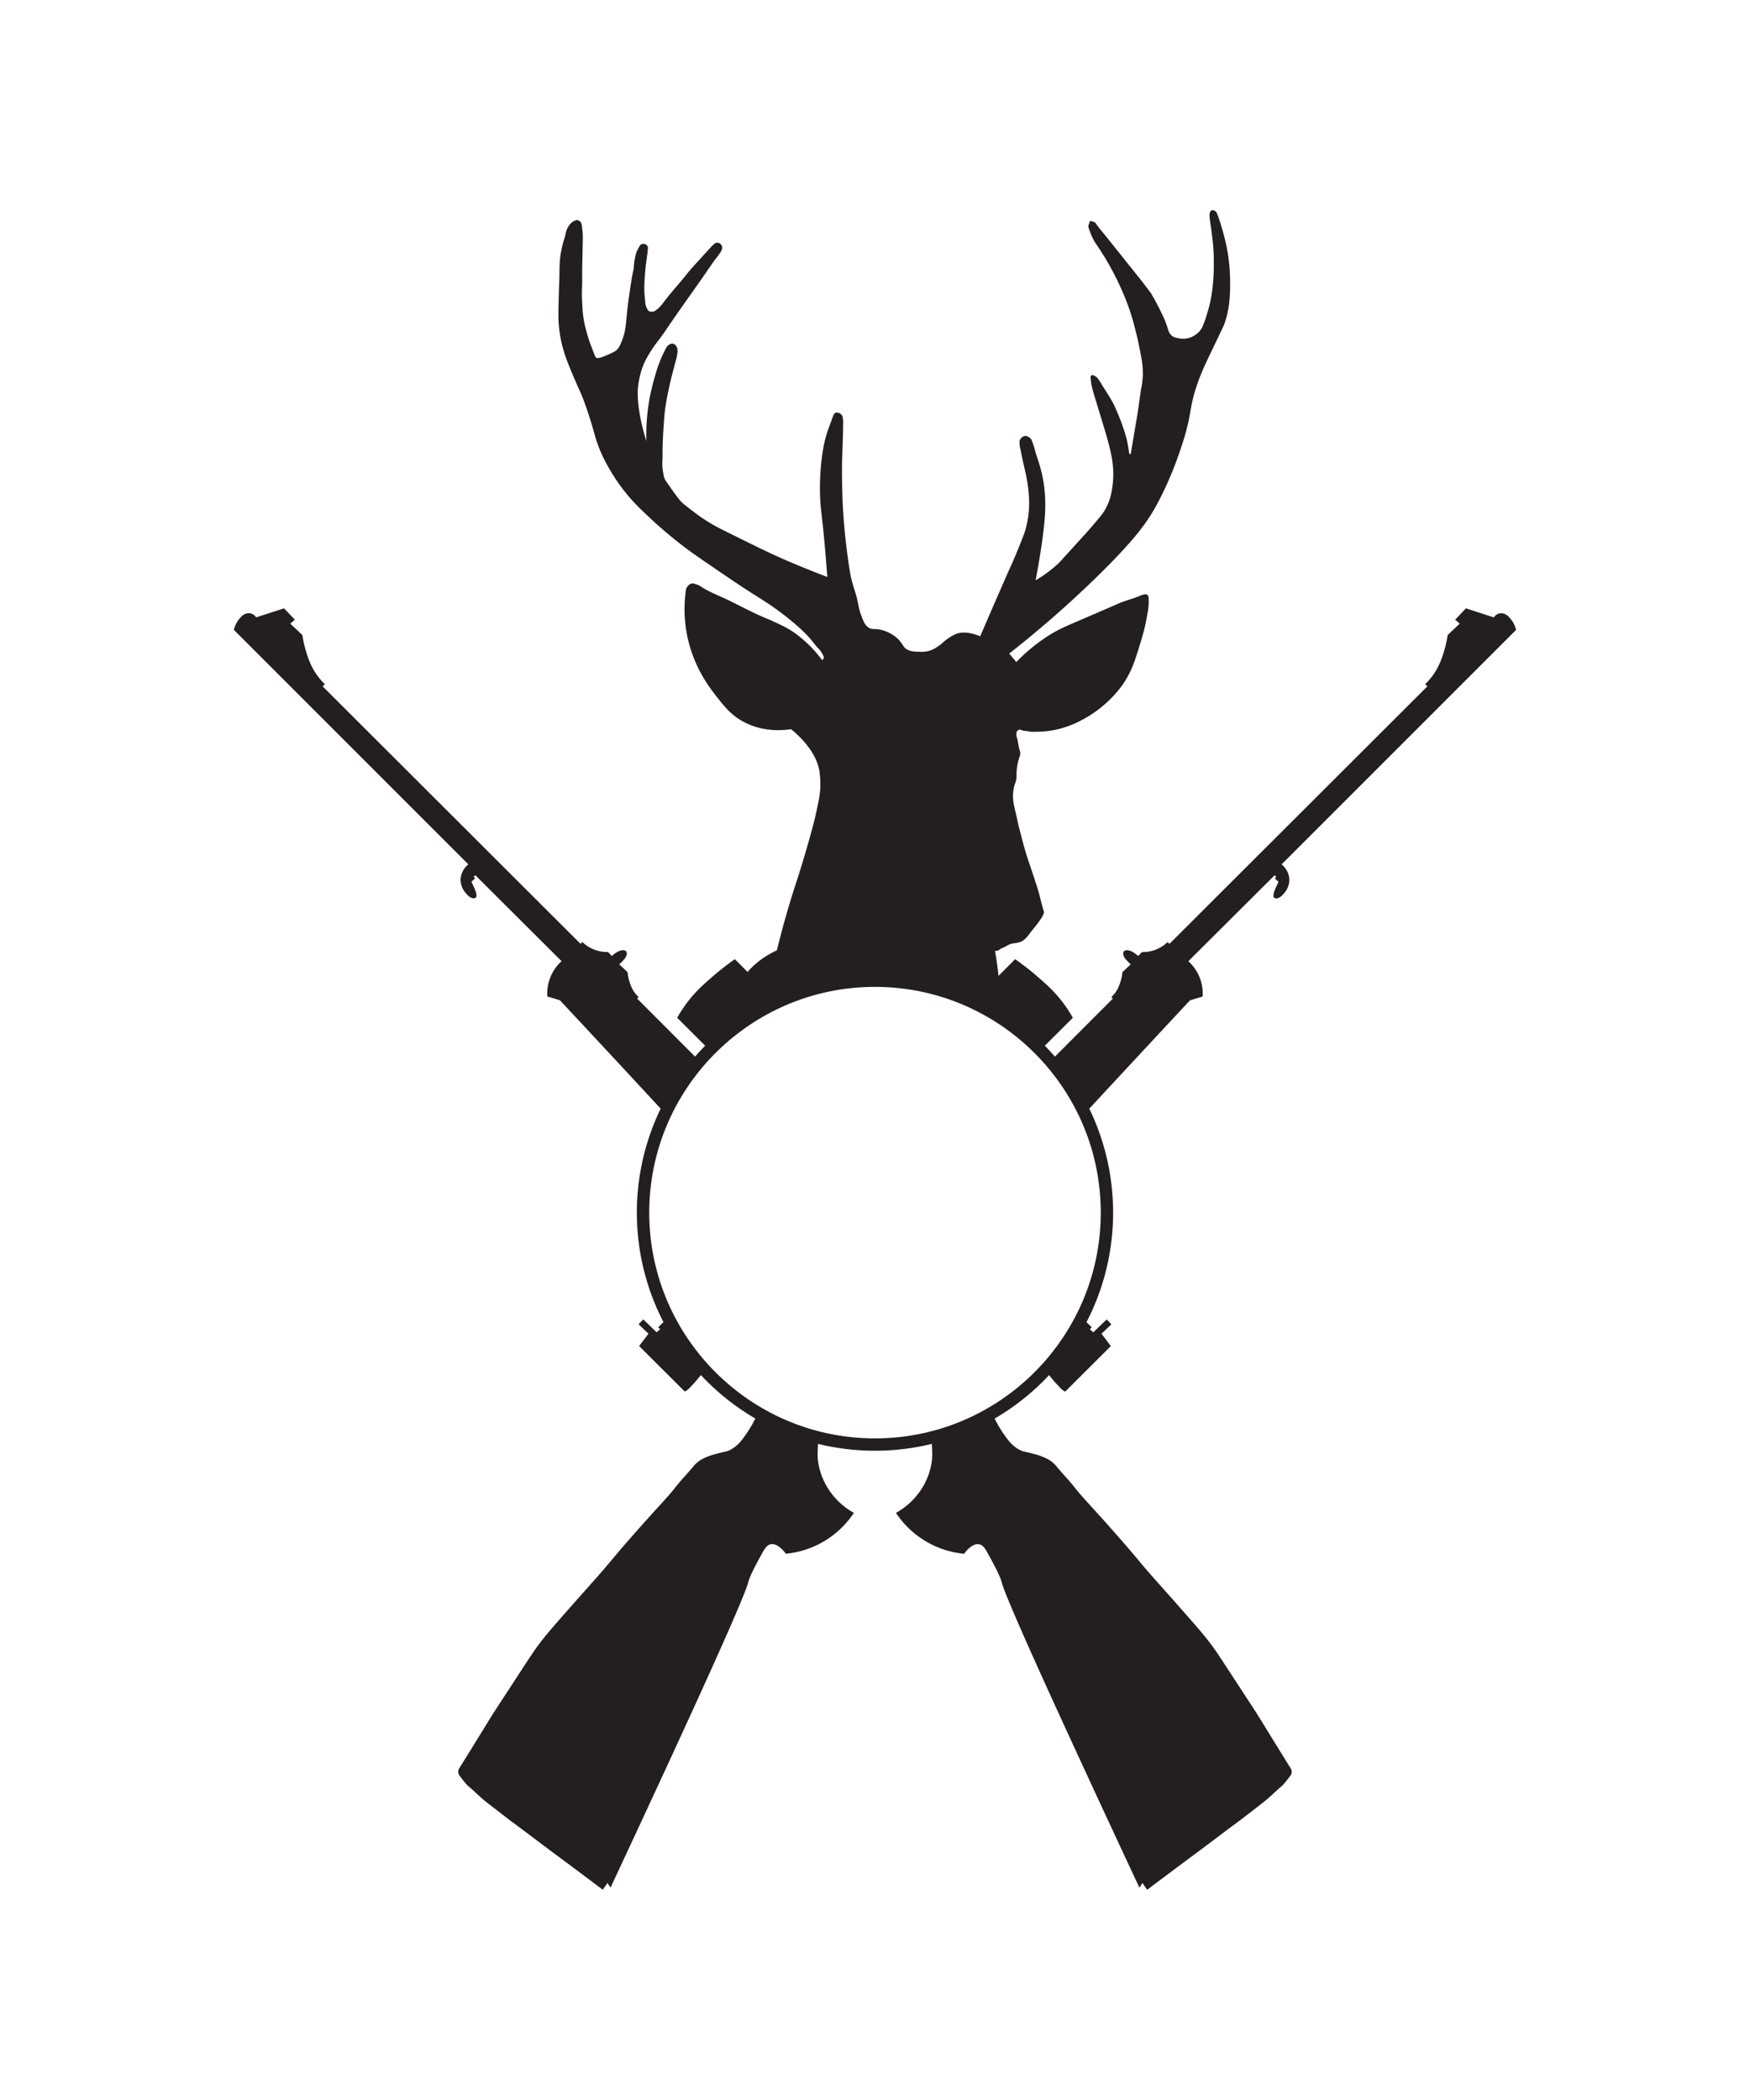 <?xml version="1.0" encoding="UTF-8"?> <svg xmlns="http://www.w3.org/2000/svg" id="Layer_1" data-name="Layer 1" viewBox="0 0 3187.38 3824.86"><defs><style>.cls-1{fill:#231f20;}</style></defs><path class="cls-1" d="M2325,3179.15c-27.68-44.76-26.15-42.53-33.81-54.74-5.15-8.2-7.4-11.69-52.18-80.22-16-24.53-24.18-37-30.72-45.81-12.68-17.14-23-29.09-40.71-49.34-28.63-32.7-49.86-56.44-57.7-65.25-38.62-43.38-32.47-38.72-76.82-89.11-48.39-55-60.31-65.77-75.42-85.13-10.48-13.42-22.5-25.56-33.31-38.7a52.56,52.56,0,0,0-6.56-6.77c-3-2.6-7.63-6-16.56-9.88-7.53-3.26-13.45-4.82-22.48-7.17-12.73-3.31-14.24-2.77-19.91-5.46a58.82,58.82,0,0,1-14.19-9.66c-3.2-2.82-6.77-6.49-13.11-15.27a230.75,230.75,0,0,1-14-21.72c-2-3.55-4-7.3-6-11.14a433.21,433.21,0,0,0,88.8-68.44q5.29-5.3,10.38-10.74c3.64,4.31,6.66,8,9,10.91,6.31,7,11.24,12.19,13.43,14.3a23.78,23.78,0,0,0,7,4.76l83.15-82.86-17.08-22.47,18-17.15-8.49-8.92-24.37,23.51-6.45-5.58q1.77-1.79,3.56-3.56l-9.53-9.46q7.76-15,14.38-30.6a435.13,435.13,0,0,0,0-337.67q-4.39-10.39-9.31-20.51c38.56-41.66,95.93-103.47,183.48-197.39l22.95-6.85a79.85,79.85,0,0,0-3.78-30.15,80.92,80.92,0,0,0-22.17-34.2l157-156.46,3.19,3.07-2.75,2.53,6.69,6.25c-4,8.48-6.81,15-7.83,18a26.64,26.64,0,0,0-1.07,4.3c-.53,2.88-.32,3.78-.21,4.2a5.32,5.32,0,0,0,2.59,3.34,5.5,5.5,0,0,0,2.91.33,11.8,11.8,0,0,0,4-1c4.37-2,8.22-6.5,8.22-6.5,3.45-4,6.54-7.67,8.75-13.71a34.89,34.89,0,0,0,2.07-16.74,36.92,36.92,0,0,0-4.43-12.93,38.53,38.53,0,0,0-9.34-11l427.08-427.08a50.31,50.31,0,0,0-10.69-21c-2.85-3.26-6.77-7.64-13-9a16,16,0,0,0-6.35-.11c-6.14,1.19-9.59,5.9-10.54,7.3L2670,1108l-19.56,20.63,8.3,7.23-22,20.74a198.92,198.92,0,0,1-5.45,25.29c-4,14.12-10.14,34.85-26.49,54.53a116.66,116.66,0,0,1-9.14,9.78l4.21,3.78L2130,1719.07l-3.38-3.13a66.17,66.17,0,0,1-17.2,11.81,66.91,66.91,0,0,1-29.65,6.36l-6.77,7.2a61.39,61.39,0,0,0-8.73-6.69,27.5,27.5,0,0,0-4.42-2.27,23.76,23.76,0,0,0-3.88-1.19,12.25,12.25,0,0,0-4.52-.44,6.57,6.57,0,0,0-3.6,1.34,6,6,0,0,0-1.88,2.85c-.62,1.95-.1,3.65.44,5.38a18.33,18.33,0,0,0,2.48,5,33.45,33.45,0,0,0,4.32,5l6.14,6.25-15,14a88,88,0,0,1-2,11.89,86.84,86.84,0,0,1-3.69,11.78,65,65,0,0,1-4.4,9.36,54,54,0,0,1-10.1,12.47l2.7,2.8L1921.4,1924.48q-8.85-10.18-18.37-19.87l51-50.85a246,246,0,0,0-24.93-36.32c-11.87-14.33-22.32-23.64-35.37-35.15a517.2,517.2,0,0,0-44.74-35.28l-30.3,30.35c-1.82-16.45-4-31.7-6.4-45.6a11.22,11.22,0,0,0,4.55-.22,12.59,12.59,0,0,0,4.61-2.56c3.12-2.33,2.89-1.24,12.73-6.5a45.48,45.48,0,0,1,5-2.61c3.12-1.22,5.07-1.33,8.5-1.89,5.89-1,10-1.64,14.17-3.94a29,29,0,0,0,6.17-5c4.25-4,5.81-6.64,10.5-12.78s4.61-5.49,11.44-14.33c0,0,1.67-2.16,7.06-10.22a43,43,0,0,0,3.27-6.24,15.75,15.75,0,0,0,.75-2.21,8.1,8.1,0,0,0,.29-1.72,6.28,6.28,0,0,0,0-1.3,5.46,5.46,0,0,0-.32-1.14c-1.31-3.37-2-7-3-10.41-1.83-6-3.23-12.55-5.33-20.45-1.67-6.26-3.1-10.84-6.22-20.44-11.26-34.69-13.35-39.23-18.41-55.93-3.36-11.09-6.16-22-11.78-43.78-3-11.62.29.72-7.89-34.55-1.92-8.28-3.37-14.46-3.33-23.12a73.5,73.5,0,0,1,2.44-19.22c1.47-5.42,2.09-5.07,3.12-9.66,1.67-7.46.32-9.68,1.22-19.34a102.56,102.56,0,0,1,2.33-14c2.51-10.92,4.28-11.29,4.11-16.67-.1-3.39-.78-2.36-3.22-14.33-1.57-7.73-1-6.61-1.89-10-1.08-4-2.25-6.8-2-11a7.9,7.9,0,0,1,1.78-5.11,6.34,6.34,0,0,1,3.11-1.89,7.78,7.78,0,0,1,5.11.78c3.58,1.57,7.71,1.32,11.56,2,5.62,1,10.17.91,17.44.78a180,180,0,0,0,30.11-3.12,181.86,181.86,0,0,0,36.23-11.44,218.17,218.17,0,0,0,61.78-41c17.48-16.44,26.94-30.76,29.33-34.45a177,177,0,0,0,10.11-17.89c6.72-13.4,10.35-24.85,17.34-47.22,6.78-21.73,9.68-33.83,10.66-38,.78-3.3,2.07-10.31,4.67-24.33a125.12,125.12,0,0,0,1.89-21c0-1.61-.19-1.55-.34-4.89a8.87,8.87,0,0,0-.66-3.89,5.21,5.21,0,0,0-1.67-2.11,6.06,6.06,0,0,0-3.89-.89,13.72,13.72,0,0,0-3.33.55,40.21,40.21,0,0,0-4.78,1.56c-2.59,1-3.89,1.48-5.11,2-5.59,2.38-18.82,6.51-19.67,6.78-8.72,2.73-16.27,6.09-29.78,12-76.1,33.28-90,37.38-114.22,52.89a319.64,319.64,0,0,0-57.78,47.55l-12.89-15.55a1953.24,1953.24,0,0,0,162.23-142.23c66-64.76,87-94.86,101.78-120.44,26.79-46.51,44.05-97.5,47.11-106.67,6.26-18.8,11.12-33.38,15.55-54.23,4.33-20.32,4.49-28.91,10.23-49.33a345.53,345.53,0,0,1,13.78-39.11c5.33-13.18,8.21-18.6,27.55-59.12,8.47-17.72,12.7-26.59,12.89-27.11,11.48-31,11.31-59.61,11.19-80.67-.08-13-1.26-26.44-1.26-26.44-.69-7.83-1.51-13.93-1.93-16.89s-1.46-10-3.33-19.26c-1.62-8-3.14-14-4.08-17.63-1.77-6.94-3.35-12.37-3.89-14.19s-1.21-4.06-2.51-8.33c-1.18-3.86-1.78-5.82-2.3-7.41-1.71-5.18-1.9-5.08-3.19-8.92,0,0-.41-1.24-1.4-3.52a11,11,0,0,0-1-2,8.13,8.13,0,0,0-1.59-1.78c-.38-.31-.81-.6-1.08-.78s-.54-.36-.89-.56a7.27,7.27,0,0,0-1.29-.59,6.34,6.34,0,0,0-1.48-.29,3.9,3.9,0,0,0-1.23,0,4.14,4.14,0,0,0-1.26.48,5.63,5.63,0,0,0-1.4.92,5.78,5.78,0,0,0-1.08,1.37,8.72,8.72,0,0,0-.92,2.19,10.29,10.29,0,0,0-.34,2.44,40.4,40.4,0,0,0,.19,5.11c.28,3.39.2,3,.33,4.38.42,4.38,1.16,8.1,1.56,10.33.28,1.55.74,5.28,1.66,12.67.71,5.65,1.75,14,2.23,18.33a351.16,351.16,0,0,1,1.77,37.89,359.68,359.68,0,0,1-1.55,37.44,262.2,262.2,0,0,1-5.45,35.78c-1.8,7.92-3.48,13.46-6.55,23.56-.38,1.24-2.72,8.9-6.45,17.89a38.25,38.25,0,0,1-1.66,3.67,35.19,35.19,0,0,1-11,12,41.48,41.48,0,0,1-9.56,5.22,38.92,38.92,0,0,1-10.33,2.33,40.51,40.51,0,0,1-12.45-.89c-4.66-1-7.62-1.6-10.77-4a20.45,20.45,0,0,1-5.45-6.44c-1.15-2.06-1.37-3.26-2.78-7.67-.93-2.95-2-5.84-3-8.78-2.13-6.37-5.06-12.4-10.11-22.78-5.18-10.65-9.44-18.37-11.22-21.55-2.47-4.43-4.69-8.19-6.45-11.11q-7.54-10-15.11-20l-43.33-54.23c-17.65-22.09-26.59-33.19-30-37.33-2.23-2.71-4.51-5.36-7-8.78a60.68,60.68,0,0,1-3.78-5,9.26,9.26,0,0,0-2.33-2.89,8.3,8.3,0,0,0-2.23-1.22l-6.77-1.89-3.45,9.89a125.38,125.38,0,0,0,4.22,12.56,123.59,123.59,0,0,0,8.12,16.66c5.51,7.9,12.28,18.07,19.55,30.23a508.63,508.63,0,0,1,27.11,51.89c3.73,8.26,9.78,21.75,16.11,40.22,6,17.35,9.18,30.38,13.12,46.33,0,0,4.63,18.76,8.77,42.45.44,2.51,1.05,6.07,1.56,10.78a148.67,148.67,0,0,1,.78,23.11,134.26,134.26,0,0,1-3,22q-3.17,22.17-6.34,44.33l-12.66,74.89-2.78-1.66a193.78,193.78,0,0,0-4-24,222.17,222.17,0,0,0-6.45-22c-4-11.91-7.66-20.79-10.22-26.89-3.2-7.64-4.8-11.46-7.33-16.45-3.66-7.22-7-12.64-13.56-23.11-5.59-9-5.77-8.71-8.11-12.89,0,0-2.36-4.21-5.33-8.44-1.17-1.67-2.45-3.23-2.45-3.23-.63-.77-1.13-1.34-1.22-1.44-2-2.2-6.44-4-8.33-4.67l-3.22,2.45a101,101,0,0,0,3,21.66c.74,2.93,1.94,7,3.55,12.56,1.68,5.75,3,10,3.26,10.93,12.28,40.2,18.42,60.31,20.45,67.85,7,26.09,14.17,52.73,9.77,85.93-1.49,11.29-4,29-15.4,47.11-3.31,5.27-8.43,11.31-18.67,23.41s-17.61,20.12-28.45,32c-33.43,36.66-32.66,36.31-37.33,40.59a235.4,235.4,0,0,1-40.3,29.63c2.91-15.13,12-63.45,16-105.78a307.63,307.63,0,0,0,1.48-40.59A253.17,253.17,0,0,0,1900,874.5c-.41-2.3-2.17-12-5.63-24.3-3.75-13.37-6.86-20.47-9.48-30.66,0,0-1.25-4.86-3.26-10.89-1.56-4.67-1.45-3.35-2.15-5.78a8.3,8.3,0,0,0-1.19-2.74,14.31,14.31,0,0,0-2.22-2.23,16.76,16.76,0,0,0-2.37-1.92,15.09,15.09,0,0,0-2.44-1.11,12.17,12.17,0,0,0-2.67-.89,7.08,7.08,0,0,0-3.11.37,11.57,11.57,0,0,0-4.59,2.52,13,13,0,0,0-2.3,2.81,11.17,11.17,0,0,0-1.33,2.52c-.37,1.06-.42,1.95-.3,4.74.1,2.38.16,3.56.3,4.74a54,54,0,0,0,1.48,7.56c1,3.84.68,3.55,2.44,12,2.28,10.93,6.17,27.55,6.52,29a271.64,271.64,0,0,1,6.52,47.41,180.52,180.52,0,0,1-6.52,57.18c-1.93,6.7-4.94,14.24-11,29.34-8.27,20.71-15.16,35.94-16.59,39.11-10.09,22.31-28.06,63.52-54.82,125.63-7.77-3.24-29.18-11.12-45.63-3.56a105.51,105.51,0,0,0-14.52,8.6c-7.54,5.39-8.15,7.46-15.41,12.44-4.71,3.24-9.75,6.69-17.18,8.89-7.67,2.27-13.88,2-19.56,1.78-8.24-.34-14.37-.59-20.44-3.85-7.86-4.22-7-8.83-15.12-17.48-11.56-12.3-26.41-16.88-30.81-18.08-13.7-3.74-17.68.29-25.19-5-6-4.26-8.46-10.39-12.44-20.74-3.92-10.16-4.87-17-6.82-26.07-3.42-16.07-5.79-20-9.77-34.67-4.19-15.4-6-28.64-9.49-55.11-2-15.16-4.83-38.81-6.81-68.15-.63-9.36-2-31.56-2.37-60.15-.21-16-.37-28.75.29-46.22,0,0,1.61-42.4,1.56-54.8,0-1.14,0-2.46,0-4.78.06-2.63.18-3.61.06-5.72,0-.64-.12-1.45-.28-3.06a20.74,20.74,0,0,0-.45-3.28,10.64,10.64,0,0,0-1.11-2.83,11.36,11.36,0,0,0-2-2.55A9.31,9.31,0,0,0,1530,753a9,9,0,0,0-2.44-1.06,14.38,14.38,0,0,0-2.33-.38,8.85,8.85,0,0,0-2.06-.12,5.08,5.08,0,0,0-1.72.45,4.82,4.82,0,0,0-1.72,1.55,15.88,15.88,0,0,0-2.06,3.73c-.72,1.66-1.2,2.94-1.28,3.16-1.18,3.19-1.77,4.79-2,5.61-1.58,4.59-4,10.83-5.11,13.78a242.06,242.06,0,0,0-7.12,23.56c-.7,2.79-3.4,13.76-5.77,34.44a440.08,440.08,0,0,0-2.89,61.78c.53,17.44,2.06,30.28,2.89,37.34,2.74,23.63,6.44,59.78,10.44,114-32-12.07-59.25-23.44-80.89-32.89-26.07-11.38-53.38-24.92-108-52a320.21,320.21,0,0,1-30-16.67c-12.38-7.79-21.37-14.68-28.89-20.44-10.22-7.83-15.32-11.74-19.56-16.45s-8.13-10.14-16-21.11c-1.69-2.36-.39-.6-6.67-9.56-4.7-6.71-5.21-7.38-6-9.11-1.5-3.27-2-6.4-3.11-12.66a92.34,92.34,0,0,1-1.33-10.89,99.85,99.85,0,0,1,.22-12.23c.36-7.12.13-9.14.22-18,.18-16.1,1.18-31.43,1.78-40.66.93-14.26,1.4-21.38,2.45-29.78,2-15.68,4.63-28.53,6.44-37.19s3.59-16.12,4.37-19.41c1.08-4.53,2.49-10.43,4.52-18,2.15-8,2.89-10.74,2.89-10.74.84-3.1,1.61-6.22,2.44-9.33a63.64,63.64,0,0,0,1.45-6.33c0-.09.18-1.21.52-3.45a27.15,27.15,0,0,0,.33-2.78c0-.84,0-1.53,0-2.29a20.57,20.57,0,0,0-.15-2.34,17.62,17.62,0,0,0-.48-2.29,11.59,11.59,0,0,0-.67-2.08,14.53,14.53,0,0,0-1.11-1.81,13,13,0,0,0-1.11-1.52,7.64,7.64,0,0,0-1-1,7.78,7.78,0,0,0-1.3-.85,8,8,0,0,0-2-.78,7.67,7.67,0,0,0-2.44-.22,8.86,8.86,0,0,0-2.3.51,12.39,12.39,0,0,0-2.44,1,11.15,11.15,0,0,0-3,2.37,14.22,14.22,0,0,0-1.33,1.66,36.65,36.65,0,0,0-3.15,5.52c-2.66,5.15-6.09,12.24-9.55,20.89a248.26,248.26,0,0,0-8.63,25.78c-3.77,13.24-8.42,29.59-11.86,51.56a365.68,365.68,0,0,0-4.14,68.15c-1.6-4.79-20.12-61.64-14.82-102.52a159.64,159.64,0,0,1,7.7-32c4.46-11.83,9.64-20.37,14.23-27.86,6.59-10.75,11.1-16.12,19-26.66,7.38-9.9,5.86-8.47,25.48-36.75,24-34.55,42.71-60.42,55.3-78.81.86-1.26,3.63-5.31,7.44-10.78,7.11-10.19,10.66-15.28,11.56-16.33a111.14,111.14,0,0,0,9.95-13.73,20.6,20.6,0,0,0,1.16-2.44,12.87,12.87,0,0,0,.78-2.56,11.24,11.24,0,0,0,.17-2.94,6.64,6.64,0,0,0-.5-2.39,8.69,8.69,0,0,0-1.23-1.83,11.14,11.14,0,0,0-1.11-1.28,8.66,8.66,0,0,0-1.22-1.06,8.48,8.48,0,0,0-1.05-.61,8.9,8.9,0,0,0-2.78-.78,7.63,7.63,0,0,0-2.45.06,7.94,7.94,0,0,0-2.39.94,13.29,13.29,0,0,0-2.16,1.5c-.31.25-.77.67-1.67,1.5l-1.56,1.45a29.75,29.75,0,0,0-2.38,2.61c-.9,1.08-1.21,1.31-8.34,9.11-4,4.38-5.7,6.28-9.89,10.89-12.51,13.78-12.29,13.34-16,17.56-3.46,3.93-5.93,6.91-14,16.89-12.92,16-27,31-39.11,47.66a63.77,63.77,0,0,1-8.56,9.45c-1,.86-3.55,2.85-3.88,3.11a16.14,16.14,0,0,1-2,1.44,12.2,12.2,0,0,1-4.56,1.34,10.36,10.36,0,0,1-3.44.11,8.21,8.21,0,0,1-3.45-1.45,9,9,0,0,1-2.11-2.44,20.24,20.24,0,0,1-2-3.89,28,28,0,0,1-1.44-4.11,23,23,0,0,1-.71-5.15c-.18-4.91-1-8-1.48-15.11-.87-13,.26-27.65.89-35.85.53-6.86,1-12.69,2.07-20.45.73-5.13,1.27-10.29,2.08-15.41.44-2.84.51-5.73.89-8.59s.64-4.2,0-5.93a8.51,8.51,0,0,0-4.15-4.44,8.67,8.67,0,0,0-8.3.59c-1.2.79-1.91,1.74-3.55,4.74a58.83,58.83,0,0,0-4.45,9.19,102.28,102.28,0,0,0-4.74,24.89c-.48,9.74-1.24,4.35-6.22,37.33-1.82,12-4.52,29.91-6.82,53-1.84,18.55-2.65,32.67-10.37,49.78-1.41,3.13-3.18,8.16-7.7,12.74-1.47,1.49-4,3.69-19.33,10.3-10.39,4.46-16.16,5.15-17.56,4.44-2.38-1.2-2.85-3.12-10-22.06-2.14-5.69-2.08-5.48-2.6-6.94-2.6-7.33-4.12-12.94-6.11-20.33-1.73-6.47-2.6-9.71-3.44-13.78a179.36,179.36,0,0,1-2.78-18.78c-.64-6.1-.86-10.44-1.22-17.67-.3-5.84-.56-11.26-.56-18.22,0-6.52.24-8.1.45-15.55.3-11-.08-12.43,0-25.78,0-4.21,0-2.12.55-25.34.71-32.65.37-23.43.45-25.55a158.37,158.37,0,0,0,0-16.23c-.36-5.9-.76-5.41-1.11-11.22a39.93,39.93,0,0,0-.89-5.66,10,10,0,0,0-1.67-4.23,9.46,9.46,0,0,0-2.56-2.22,7.82,7.82,0,0,0-3.33-1.44c-1.35-.19-2.36.17-4.11.77a20.7,20.7,0,0,0-4,1.89,23,23,0,0,0-5.22,4.67,36,36,0,0,0-5.56,8.78c-1.69,3.79-2.1,6.31-3.11,10.66-2,8.76-2.66,8.36-5,17.67,0,0-1.92,7.62-3.44,16.67-2.18,12.9-2.14,22.85-2.45,39.33-.33,17.82-.38,6.49-1.33,46-.65,26.86-.6,31.24-.22,37.56a243.21,243.21,0,0,0,4.11,33c.73,3.72,2.42,11.73,5.89,23.22,1.69,5.61,5.3,17,17.88,46.34,10,23.34,13.36,29.19,19.89,47.11,2.22,6.08,3.65,10.38,5.78,16.78,10.48,31.47,11.5,40.12,17.34,56.67,7.1,20.16,15.15,34.52,21.22,45.22a336.36,336.36,0,0,0,33.44,48.22c12.43,15,22.46,24.55,38.12,39.34,16.79,15.87,36.16,32.76,58.89,50.44,19.29,15,35,25.68,66.33,47,30.16,20.51,45.24,30.77,66.67,44.34,16.09,10.19,30.71,19.07,50.89,34.33,11.39,8.62,20,15.84,26.33,21.34,30.37,26.43,30,32.93,42.11,44.55,0,0,3.37,3.24,7.45,11.78a6,6,0,0,1,.67,3.56,6.77,6.77,0,0,1-2.89,4.22,228.61,228.61,0,0,0-36.78-39.22,169.65,169.65,0,0,0-24.34-17.45c-6.72-3.94-12.59-6.72-20.44-10.44-11.12-5.28-19.62-8.78-21.78-9.67-17.75-7.37-35.51-16.38-61-29.34-19-9.64-39.43-16.65-57.22-28.33-3.56-2.34-5.67-3-9.89-4.33a10.49,10.49,0,0,0-12.11,2.66,16.17,16.17,0,0,0-3.67,5.34,16.51,16.51,0,0,0-1.33,6.22,244.19,244.19,0,0,0,.77,69c9.56,61.76,40.41,102.48,53.34,119.12,16.15,20.79,28.45,36.62,51.56,48.89,35.1,18.63,70.14,15.76,86.22,13.33,8.63,6.92,45,37.24,51.56,75.56a167.21,167.21,0,0,1,1.77,30.22c-.53,12.65-2.57,22.58-6.22,40-3.11,14.85-6,25.79-6.22,26.67-15.56,58.81-31.11,105.78-31.11,105.78-9.47,28.58-22.21,70.09-35.56,124.44-26,12.36-42.57,26.77-53.3,39.45L1338.44,1747a518.39,518.39,0,0,0-44.73,35.28c-13.06,11.51-23.51,20.82-35.37,35.15a244.4,244.4,0,0,0-24.93,36.32l50.95,50.85q-9.52,9.69-18.37,19.87l-105.51-105.69,2.69-2.8a54.27,54.27,0,0,1-10.1-12.47,63.76,63.76,0,0,1-4.39-9.36,86.46,86.46,0,0,1-3.7-11.78,88,88,0,0,1-2-11.89l-15-14,6.15-6.25a32.75,32.75,0,0,0,4.31-5,18.33,18.33,0,0,0,2.48-5c.54-1.73,1.07-3.43.44-5.38a6,6,0,0,0-1.87-2.85,6.63,6.63,0,0,0-3.61-1.34,12.25,12.25,0,0,0-4.52.44,23.76,23.76,0,0,0-3.88,1.19,27.92,27.92,0,0,0-4.42,2.27,62,62,0,0,0-8.73,6.69l-6.77-7.2a66.87,66.87,0,0,1-29.64-6.36,66.08,66.08,0,0,1-17.21-11.81l-3.38,3.13L587.55,1250l4.21-3.78a115.22,115.22,0,0,1-9.13-9.78c-16.36-19.68-22.48-40.41-26.5-54.53a198.92,198.92,0,0,1-5.45-25.29l-22-20.74,8.3-7.23L517.39,1108l-50.84,16.45c-.95-1.4-4.4-6.11-10.54-7.3a16,16,0,0,0-6.35.11c-6.26,1.32-10.19,5.7-13,9a50.43,50.43,0,0,0-10.69,21L853,1574.3a38.52,38.52,0,0,0-9.33,11,36.81,36.81,0,0,0-4.44,12.93,34.89,34.89,0,0,0,2.07,16.74c2.21,6,5.3,9.67,8.75,13.71,0,0,3.85,4.51,8.23,6.5a11.65,11.65,0,0,0,4,1,5.49,5.49,0,0,0,2.91-.33,5.32,5.32,0,0,0,2.59-3.34c.12-.42.32-1.32-.21-4.2a25.63,25.63,0,0,0-1.07-4.3c-1-3-3.79-9.49-7.83-18l6.69-6.25-2.74-2.53,3.18-3.07,157,156.46a80.92,80.92,0,0,0-22.16,34.2,79.9,79.9,0,0,0-3.79,30.15l23,6.85c87.54,93.92,144.92,155.73,183.47,197.39q-4.9,10.11-9.31,20.51a435.25,435.25,0,0,0,0,337.67q6.62,15.63,14.38,30.6l-9.52,9.46,3.55,3.56-6.44,5.58q-12.19-11.74-24.37-23.51l-8.49,8.92,18,17.15-17.07,22.47,83.14,82.86a23.39,23.39,0,0,0,2.9-1.54,24.21,24.21,0,0,0,4.09-3.22c2.2-2.11,7.13-7.25,13.43-14.3,2.31-2.89,5.34-6.6,9-10.91q5.09,5.45,10.37,10.74a433.21,433.21,0,0,0,88.8,68.44c-2,3.84-4,7.59-6,11.14a226.17,226.17,0,0,1-14,21.72c-6.33,8.78-9.91,12.45-13.1,15.27a59.13,59.13,0,0,1-14.2,9.66c-5.67,2.69-7.18,2.15-19.9,5.46-9,2.35-15,3.91-22.49,7.17-8.93,3.87-13.56,7.28-16.56,9.88a52.56,52.56,0,0,0-6.56,6.77c-10.81,13.14-22.83,25.28-33.3,38.7-15.12,19.36-27,30.13-75.43,85.13-44.34,50.39-38.19,45.73-76.82,89.11-7.84,8.81-29.06,32.55-57.7,65.25-17.73,20.25-28,32.2-40.71,49.34-6.54,8.84-14.69,21.28-30.71,45.81-44.79,68.53-47,72-52.18,80.22-7.67,12.21-6.14,10-33.82,54.74-10.85,17.53-19.76,31.9-25.66,41.4a11.47,11.47,0,0,0,.67,14c11,14.78,14.46,17.68,14.46,17.68,12.14,10.09,23.07,21.65,35.58,31.28,1.72,1.33,37.47,29.12,40.74,31.51,27.51,20.15,54.52,41,81.92,61.29,20.61,15.26,50.69,37.65,87.85,65.71l8.49-12.37q2.83,4.21,5.68,8.41c184.85-395.74,244.34-531.59,250.53-555.35,2.72-10.44,9.74-24.81,25.17-52.78,5.12-9.29,9.12-15.79,16-17.19,13-2.62,25.76,14.73,27.58,17.27a167.57,167.57,0,0,0,123.89-74.43,131.37,131.37,0,0,1-47.73-45.44,124.83,124.83,0,0,1-17.3-47.11c-1.3-9.42-1-16.13-.62-25.84q.15-3.7.41-7.23a437.87,437.87,0,0,0,207.18,0c.18,2.35.31,4.76.42,7.23.4,9.71.67,16.42-.62,25.84a125.11,125.11,0,0,1-17.31,47.11,131.29,131.29,0,0,1-47.73,45.44A167.57,167.57,0,0,0,1755.93,2830c1.82-2.54,14.63-19.89,27.59-17.27,6.93,1.4,10.92,7.9,16,17.19,15.43,28,22.46,42.34,25.18,52.78,6.18,23.76,65.67,159.61,250.52,555.35q2.85-4.2,5.68-8.41l8.49,12.37c37.16-28.06,67.24-50.45,87.85-65.71,27.4-20.3,54.41-41.14,81.92-61.29,3.27-2.39,39-30.18,40.75-31.51,12.51-9.63,23.43-21.19,35.58-31.28,0,0,3.5-2.9,14.45-17.68a11.47,11.47,0,0,0,.67-14C2344.75,3211.05,2335.84,3196.68,2325,3179.15ZM1182.53,2208.64c0-226.71,184.45-411.16,411.16-411.16s411.16,184.45,411.16,411.16-184.44,411.17-411.16,411.17S1182.53,2435.36,1182.53,2208.64Z"></path></svg> 